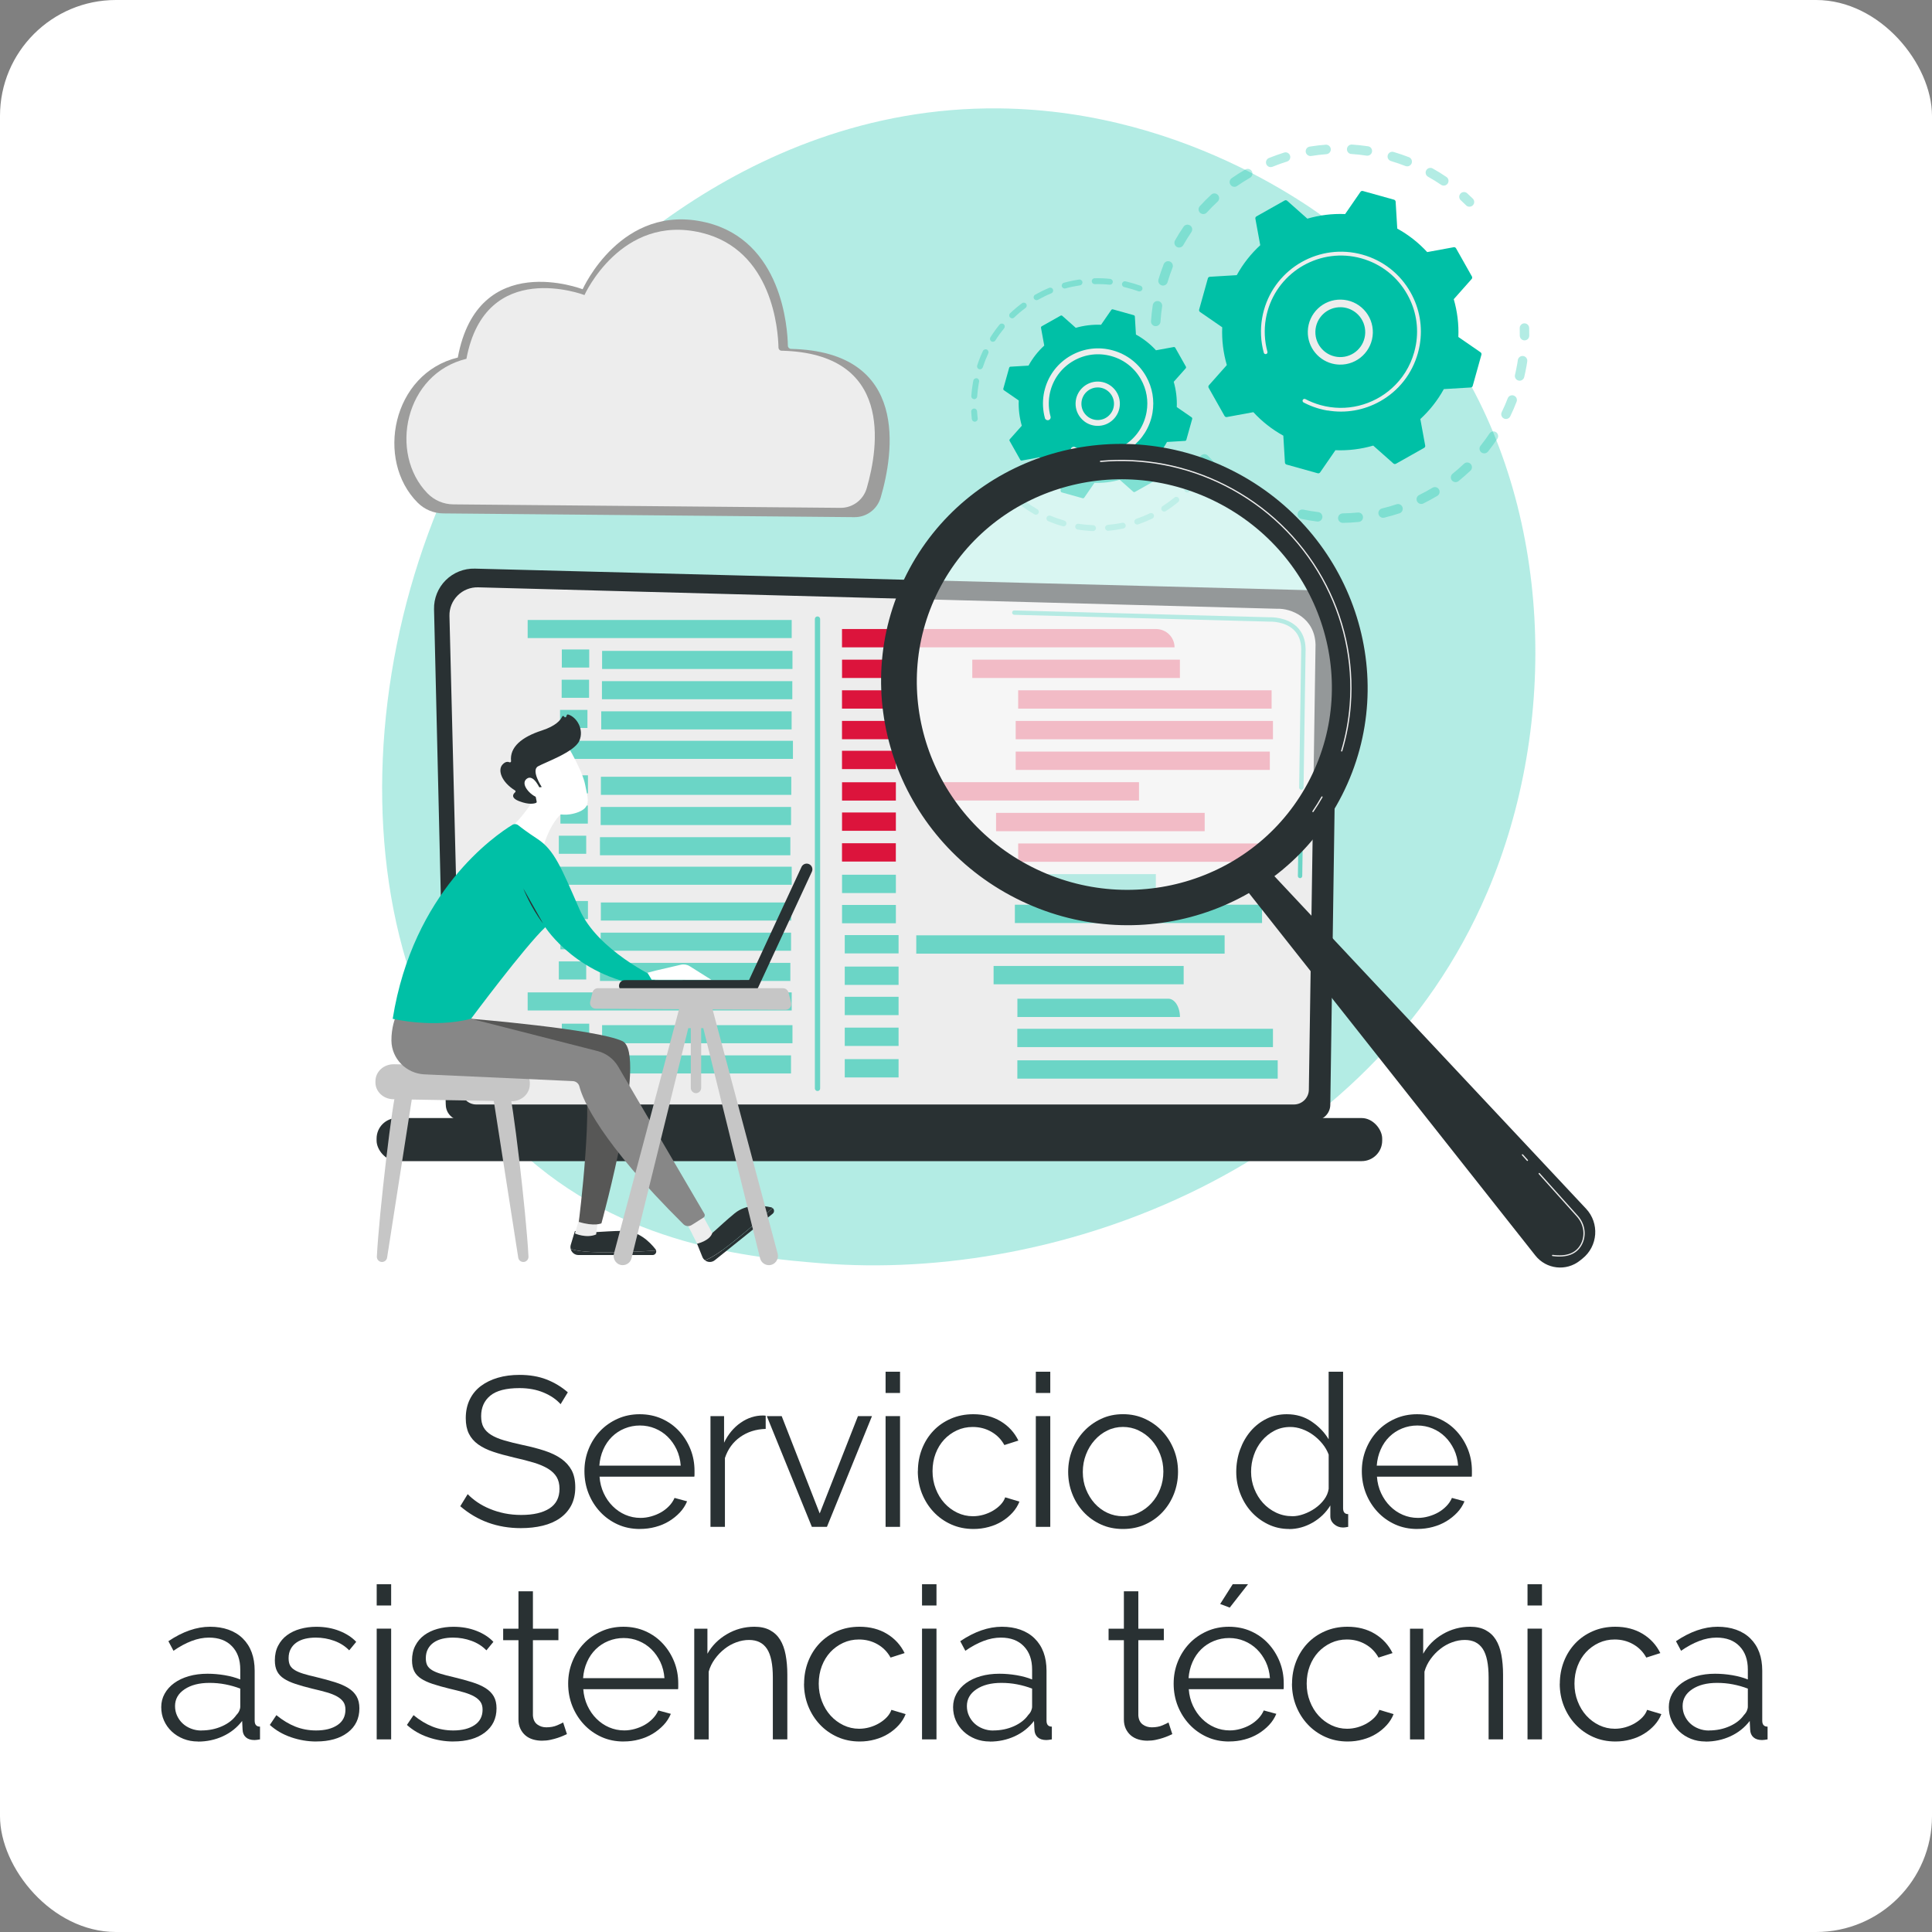<?xml version="1.0" encoding="UTF-8"?>
<svg id="Capa_1" xmlns="http://www.w3.org/2000/svg" version="1.1" viewBox="0 0 500 500">
  <rect x="0" y="0" width="500" height="500" fill="#808080" stroke="none"/>
  <!-- Generator: Adobe Illustrator 29.7.1, SVG Export Plug-In . SVG Version: 2.1.1 Build 8)  -->
  <defs>
    <style>
      .st0 {
        fill: #293133;
      }

      .st1, .st2, .st3 {
        fill: #00c0a6;
      }

      .st4 {
        opacity: .3;
      }

      .st5, .st6 {
        fill: #fff;
      }

      .st7 {
        fill: #9d9d9c;
      }

      .st6 {
        opacity: .5;
      }

      .st8 {
        fill: #575756;
      }

      .st9 {
        fill: #878787;
      }

      .st10, .st11 {
        fill: #dc143c;
      }

      .st2, .st11 {
        opacity: .55;
      }

      .st12 {
        fill: #c6c6c6;
      }

      .st13 {
        fill: #ededed;
      }

      .st3 {
        fill-opacity: .3;
      }
    </style>
  </defs>
  <rect class="st5" y="0" width="500" height="500" rx="30" ry="30"/>
  <g>
    <path class="st0" d="M145.1,363.42c-1.1-1.25-2.57-2.25-4.4-3.02-1.83-.77-3.92-1.16-6.27-1.16-3.45,0-5.96.65-7.54,1.95-1.58,1.3-2.37,3.07-2.37,5.31,0,1.17.21,2.14.63,2.89.42.75,1.07,1.4,1.95,1.95.88.55,2.01,1.03,3.38,1.43s3,.81,4.87,1.21c2.09.44,3.97.93,5.64,1.48,1.67.55,3.09,1.24,4.26,2.06,1.17.83,2.07,1.83,2.7,3,.62,1.17.93,2.64.93,4.4s-.35,3.36-1.04,4.68c-.7,1.32-1.67,2.42-2.92,3.3-1.25.88-2.73,1.53-4.46,1.95s-3.61.63-5.67.63c-6.05,0-11.27-1.89-15.67-5.67l1.92-3.13c.7.73,1.53,1.43,2.5,2.09.97.66,2.05,1.24,3.25,1.73,1.19.5,2.46.88,3.82,1.16,1.36.27,2.79.41,4.29.41,3.12,0,5.54-.56,7.29-1.68,1.74-1.12,2.61-2.81,2.61-5.09,0-1.21-.25-2.23-.74-3.05s-1.24-1.54-2.23-2.15c-.99-.6-2.22-1.13-3.68-1.57-1.47-.44-3.17-.88-5.12-1.32-2.05-.48-3.85-.97-5.39-1.49-1.54-.51-2.84-1.16-3.91-1.92-1.06-.77-1.86-1.7-2.39-2.78-.53-1.08-.8-2.41-.8-3.99,0-1.8.34-3.4,1.02-4.81.68-1.41,1.64-2.58,2.89-3.52,1.25-.93,2.71-1.65,4.4-2.14,1.69-.5,3.56-.74,5.61-.74,2.6,0,4.92.39,6.96,1.18,2.04.79,3.88,1.9,5.53,3.33l-1.87,3.08Z"/>
    <path class="st0" d="M165.61,395.7c-2.09,0-4.01-.39-5.75-1.18-1.74-.79-3.25-1.87-4.54-3.25s-2.28-2.96-3-4.76c-.71-1.8-1.07-3.72-1.07-5.78s.36-3.91,1.07-5.69c.71-1.78,1.71-3.34,2.97-4.67,1.27-1.34,2.78-2.4,4.54-3.19,1.76-.79,3.67-1.18,5.72-1.18s4.01.39,5.75,1.18c1.74.79,3.24,1.86,4.48,3.22,1.25,1.36,2.22,2.92,2.92,4.67s1.04,3.63,1.04,5.61v.88c0,.29-.02.5-.05.6h-24.53c.11,1.54.47,2.96,1.07,4.26.6,1.3,1.38,2.43,2.34,3.38.95.95,2.04,1.7,3.27,2.23,1.23.53,2.54.8,3.93.8.92,0,1.83-.13,2.75-.39.92-.26,1.76-.6,2.53-1.04.77-.44,1.47-.98,2.09-1.62.62-.64,1.1-1.35,1.43-2.12l3.25.88c-.44,1.06-1.06,2.03-1.87,2.89-.81.86-1.74,1.61-2.8,2.26s-2.24,1.14-3.52,1.48c-1.28.35-2.62.52-4.02.52ZM176.17,379.31c-.11-1.54-.47-2.94-1.07-4.21-.6-1.26-1.38-2.36-2.31-3.27-.93-.92-2.02-1.63-3.25-2.14s-2.54-.77-3.93-.77-2.71.26-3.96.77c-1.25.51-2.34,1.23-3.27,2.14-.93.92-1.69,2.02-2.25,3.3-.57,1.28-.91,2.68-1.02,4.18h21.07Z"/>
    <path class="st0" d="M198.17,369.8c-2.53.07-4.73.77-6.6,2.09-1.87,1.32-3.19,3.13-3.96,5.44v17.82h-3.74v-28.66h3.52v6.88c1.06-2.2,2.49-3.92,4.29-5.17,1.8-1.25,3.72-1.87,5.77-1.87.29,0,.53.02.71.06v3.41Z"/>
    <path class="st0" d="M210.11,395.15l-11.66-28.66h3.85l9.84,25.19,9.9-25.19h3.63l-11.66,28.66h-3.91Z"/>
    <path class="st0" d="M229.19,360.5v-5.5h3.74v5.5h-3.74ZM229.19,395.15v-28.66h3.74v28.66h-3.74Z"/>
    <path class="st0" d="M237.55,380.74c0-2.02.35-3.92,1.04-5.72.7-1.8,1.68-3.36,2.94-4.7s2.78-2.39,4.54-3.16c1.76-.77,3.7-1.16,5.83-1.16,2.71,0,5.08.62,7.1,1.84,2.02,1.23,3.54,2.89,4.56,4.98l-3.63,1.16c-.81-1.47-1.93-2.61-3.38-3.44s-3.05-1.24-4.81-1.24c-1.47,0-2.83.29-4.1.88-1.26.59-2.36,1.38-3.3,2.39-.93,1.01-1.67,2.21-2.2,3.6s-.8,2.92-.8,4.56.27,3.13.83,4.57c.55,1.43,1.3,2.67,2.25,3.71.95,1.04,2.06,1.87,3.33,2.48,1.26.6,2.61.91,4.04.91.92,0,1.82-.13,2.72-.38.9-.26,1.73-.61,2.5-1.07.77-.46,1.43-.98,1.98-1.57.55-.59.93-1.21,1.15-1.87l3.69,1.1c-.4,1.03-.99,1.97-1.76,2.83-.77.86-1.68,1.61-2.72,2.26s-2.2,1.14-3.47,1.48c-1.26.35-2.58.52-3.93.52-2.09,0-4.02-.39-5.78-1.18s-3.28-1.87-4.57-3.25-2.28-2.96-3-4.76c-.71-1.8-1.07-3.72-1.07-5.78Z"/>
    <path class="st0" d="M268.07,360.5v-5.5h3.74v5.5h-3.74ZM268.07,395.15v-28.66h3.74v28.66h-3.74Z"/>
    <path class="st0" d="M290.62,395.7c-2.09,0-4-.39-5.72-1.18-1.72-.79-3.22-1.86-4.48-3.22-1.26-1.36-2.25-2.93-2.94-4.73-.7-1.8-1.04-3.68-1.04-5.67s.36-3.92,1.07-5.72c.72-1.8,1.71-3.37,2.97-4.73,1.26-1.36,2.76-2.44,4.48-3.25,1.72-.81,3.61-1.21,5.67-1.21s3.95.4,5.69,1.21c1.74.81,3.25,1.89,4.51,3.25,1.27,1.36,2.25,2.93,2.97,4.73.72,1.8,1.07,3.7,1.07,5.72s-.35,3.87-1.04,5.67c-.7,1.8-1.68,3.37-2.94,4.73-1.26,1.36-2.77,2.43-4.51,3.22-1.74.79-3.66,1.18-5.75,1.18ZM280.23,380.96c0,1.61.28,3.11.83,4.48s1.29,2.58,2.23,3.63c.94,1.04,2.04,1.86,3.3,2.45,1.27.59,2.61.88,4.04.88s2.78-.3,4.04-.91c1.27-.61,2.37-1.43,3.33-2.48.95-1.04,1.71-2.26,2.25-3.66.55-1.39.83-2.9.83-4.51s-.28-3.07-.83-4.48c-.55-1.41-1.3-2.64-2.25-3.69-.95-1.04-2.06-1.87-3.33-2.47-1.26-.61-2.61-.91-4.04-.91s-2.77.3-4.02.91c-1.25.6-2.35,1.44-3.3,2.5-.95,1.06-1.71,2.3-2.25,3.71-.55,1.41-.83,2.92-.83,4.54Z"/>
    <path class="st0" d="M333.63,395.7c-1.98,0-3.81-.41-5.5-1.24s-3.13-1.92-4.34-3.27-2.15-2.92-2.83-4.7-1.02-3.64-1.02-5.58.33-3.93.99-5.75c.66-1.82,1.57-3.4,2.72-4.76,1.16-1.36,2.53-2.43,4.12-3.22,1.59-.79,3.35-1.18,5.25-1.18,2.42,0,4.56.63,6.43,1.9,1.87,1.27,3.34,2.8,4.4,4.59v-17.49h3.74v35.31c0,1.03.44,1.54,1.32,1.54v3.3c-.55.11-.99.17-1.32.17-.88,0-1.65-.28-2.31-.85-.66-.57-.99-1.26-.99-2.06v-2.8c-1.14,1.87-2.68,3.35-4.62,4.46-1.94,1.1-3.96,1.65-6.05,1.65ZM334.46,392.4c.92,0,1.9-.18,2.94-.55,1.04-.37,2.03-.87,2.94-1.51.92-.64,1.7-1.39,2.34-2.25.64-.86,1.04-1.79,1.18-2.78v-8.86c-.37-.99-.9-1.92-1.6-2.78-.7-.86-1.49-1.62-2.39-2.28-.9-.66-1.86-1.17-2.89-1.54-1.03-.37-2.04-.55-3.03-.55-1.54,0-2.93.33-4.18.99-1.25.66-2.32,1.53-3.22,2.61s-1.59,2.32-2.06,3.71c-.48,1.39-.71,2.82-.71,4.29,0,1.54.28,3.01.83,4.4s1.3,2.61,2.25,3.66c.95,1.04,2.08,1.88,3.38,2.5,1.3.62,2.7.93,4.21.93Z"/>
    <path class="st0" d="M366.8,395.7c-2.09,0-4.01-.39-5.75-1.18s-3.25-1.87-4.54-3.25c-1.28-1.38-2.28-2.96-3-4.76-.71-1.8-1.07-3.72-1.07-5.78s.36-3.91,1.07-5.69c.72-1.78,1.71-3.34,2.97-4.67,1.26-1.34,2.78-2.4,4.54-3.19,1.76-.79,3.67-1.18,5.72-1.18s4.01.39,5.75,1.18c1.74.79,3.24,1.86,4.48,3.22,1.25,1.36,2.22,2.92,2.92,4.67.7,1.76,1.04,3.63,1.04,5.61v.88c0,.29-.02.5-.05.6h-24.53c.11,1.54.47,2.96,1.07,4.26.61,1.3,1.38,2.43,2.34,3.38.95.95,2.04,1.7,3.27,2.23,1.23.53,2.54.8,3.93.8.92,0,1.83-.13,2.75-.39.92-.26,1.76-.6,2.53-1.04.77-.44,1.47-.98,2.09-1.62.62-.64,1.1-1.35,1.43-2.12l3.25.88c-.44,1.06-1.06,2.03-1.87,2.89-.81.86-1.74,1.61-2.8,2.26-1.06.64-2.24,1.14-3.52,1.48-1.28.35-2.62.52-4.01.52ZM377.36,379.31c-.11-1.54-.47-2.94-1.07-4.21-.61-1.26-1.38-2.36-2.31-3.27-.94-.92-2.02-1.63-3.25-2.14-1.23-.51-2.54-.77-3.93-.77s-2.71.26-3.96.77c-1.25.51-2.34,1.23-3.27,2.14-.94.92-1.69,2.02-2.25,3.3-.57,1.28-.91,2.68-1.02,4.18h21.06Z"/>
    <path class="st0" d="M51.24,450.7c-1.36,0-2.61-.23-3.77-.69-1.15-.46-2.16-1.09-3.02-1.9-.86-.81-1.53-1.75-2.01-2.83-.48-1.08-.71-2.25-.71-3.49s.29-2.4.88-3.46c.59-1.06,1.41-1.98,2.47-2.75,1.06-.77,2.33-1.37,3.79-1.79,1.47-.42,3.08-.63,4.84-.63,1.47,0,2.95.13,4.45.38,1.5.26,2.84.62,4.02,1.1v-2.58c0-2.53-.71-4.54-2.15-6.02-1.43-1.49-3.41-2.23-5.94-2.23-1.47,0-2.97.29-4.51.88-1.54.59-3.1,1.43-4.68,2.53l-1.32-2.48c3.7-2.49,7.3-3.74,10.78-3.74s6.42,1.01,8.47,3.03c2.05,2.02,3.08,4.8,3.08,8.36v12.92c0,1.03.46,1.54,1.38,1.54v3.3c-.62.11-1.1.17-1.43.17-.95,0-1.7-.24-2.23-.71s-.82-1.14-.85-1.98l-.11-2.25c-1.32,1.72-2.98,3.04-4.98,3.96-2,.92-4.15,1.38-6.46,1.38ZM52.12,447.84c1.94,0,3.73-.37,5.36-1.1,1.63-.73,2.87-1.71,3.71-2.92.33-.33.58-.69.74-1.07s.25-.74.25-1.07v-4.67c-1.25-.48-2.54-.84-3.88-1.1-1.34-.26-2.7-.38-4.1-.38-2.64,0-4.78.55-6.43,1.65-1.65,1.1-2.47,2.55-2.47,4.35,0,.88.17,1.71.52,2.47.35.77.82,1.44,1.43,2.01.6.57,1.33,1.02,2.17,1.35.84.33,1.74.5,2.69.5Z"/>
    <path class="st0" d="M81.87,450.7c-2.24,0-4.42-.37-6.54-1.1-2.13-.73-3.96-1.8-5.5-3.19l1.7-2.53c1.61,1.32,3.25,2.31,4.92,2.97,1.67.66,3.46.99,5.36.99,2.31,0,4.15-.47,5.53-1.4,1.38-.93,2.06-2.26,2.06-3.99,0-.81-.18-1.48-.55-2.01-.37-.53-.91-1-1.62-1.4-.71-.4-1.61-.76-2.7-1.07-1.08-.31-2.34-.63-3.77-.96-1.65-.4-3.08-.81-4.29-1.21-1.21-.4-2.21-.86-3-1.38-.79-.51-1.38-1.15-1.76-1.9-.39-.75-.58-1.7-.58-2.83,0-1.43.28-2.7.85-3.79.57-1.1,1.34-2.01,2.31-2.72.97-.71,2.11-1.26,3.41-1.62s2.69-.55,4.15-.55c2.2,0,4.2.36,5.99,1.07,1.8.71,3.25,1.66,4.35,2.83l-1.82,2.2c-1.06-1.1-2.36-1.92-3.88-2.47-1.52-.55-3.11-.83-4.76-.83-.99,0-1.91.1-2.75.3-.84.2-1.59.52-2.23.96-.64.44-1.15,1-1.51,1.68-.37.68-.55,1.48-.55,2.39,0,.77.13,1.39.38,1.87.26.48.68.89,1.27,1.24.59.35,1.33.66,2.23.93.9.28,1.99.56,3.27.85,1.83.44,3.45.88,4.84,1.32,1.39.44,2.56.95,3.49,1.54.94.59,1.64,1.3,2.12,2.14.48.84.72,1.87.72,3.08,0,2.64-1.01,4.73-3.03,6.27-2.02,1.54-4.73,2.31-8.14,2.31Z"/>
    <path class="st0" d="M97.49,415.5v-5.5h3.74v5.5h-3.74ZM97.49,450.15v-28.66h3.74v28.66h-3.74Z"/>
    <path class="st0" d="M117.35,450.7c-2.24,0-4.42-.37-6.54-1.1-2.13-.73-3.96-1.8-5.5-3.19l1.71-2.53c1.61,1.32,3.25,2.31,4.92,2.97,1.67.66,3.46.99,5.36.99,2.31,0,4.15-.47,5.53-1.4,1.38-.93,2.06-2.26,2.06-3.99,0-.81-.18-1.48-.55-2.01-.37-.53-.91-1-1.62-1.4-.71-.4-1.61-.76-2.69-1.07-1.08-.31-2.34-.63-3.77-.96-1.65-.4-3.08-.81-4.29-1.21-1.21-.4-2.21-.86-3-1.38-.79-.51-1.38-1.15-1.76-1.9-.38-.75-.58-1.7-.58-2.83,0-1.43.28-2.7.85-3.79.57-1.1,1.34-2.01,2.31-2.72s2.11-1.26,3.41-1.62c1.3-.37,2.69-.55,4.15-.55,2.2,0,4.2.36,6,1.07,1.8.71,3.25,1.66,4.34,2.83l-1.81,2.2c-1.06-1.1-2.36-1.92-3.88-2.47-1.52-.55-3.11-.83-4.76-.83-.99,0-1.91.1-2.75.3-.84.2-1.59.52-2.23.96-.64.44-1.15,1-1.51,1.68-.37.68-.55,1.48-.55,2.39,0,.77.13,1.39.38,1.87.26.48.68.89,1.26,1.24.59.35,1.33.66,2.23.93.9.28,1.99.56,3.27.85,1.83.44,3.45.88,4.84,1.32,1.39.44,2.56.95,3.49,1.54.93.59,1.64,1.3,2.12,2.14.48.84.71,1.87.71,3.08,0,2.64-1.01,4.73-3.03,6.27s-4.73,2.31-8.14,2.31Z"/>
    <path class="st0" d="M146.72,448.78c-.22.11-.54.26-.96.44-.42.18-.91.37-1.46.55s-1.17.35-1.87.5c-.7.15-1.43.22-2.2.22s-1.58-.11-2.31-.33-1.38-.56-1.92-1.02c-.55-.46-.99-1.04-1.32-1.73-.33-.7-.5-1.5-.5-2.42v-20.51h-3.96v-2.97h3.96v-9.68h3.74v9.68h6.6v2.97h-6.6v19.47c.07,1.06.45,1.84,1.13,2.34.68.5,1.46.74,2.34.74,1.06,0,2-.17,2.81-.52.81-.35,1.32-.6,1.54-.74l.99,3.03Z"/>
    <path class="st0" d="M161.4,450.7c-2.09,0-4.01-.39-5.75-1.18s-3.25-1.87-4.54-3.25c-1.28-1.38-2.28-2.96-3-4.76-.71-1.8-1.07-3.72-1.07-5.78s.36-3.91,1.07-5.69c.72-1.78,1.71-3.34,2.97-4.67,1.26-1.34,2.78-2.4,4.54-3.19,1.76-.79,3.67-1.18,5.72-1.18s4.01.39,5.75,1.18c1.74.79,3.24,1.86,4.48,3.22,1.25,1.36,2.22,2.92,2.92,4.67.7,1.76,1.04,3.63,1.04,5.61v.88c0,.29-.02.5-.05.6h-24.53c.11,1.54.47,2.96,1.07,4.26.61,1.3,1.38,2.43,2.34,3.38.95.95,2.04,1.7,3.27,2.23,1.23.53,2.54.8,3.93.8.92,0,1.83-.13,2.75-.39.92-.26,1.76-.6,2.53-1.04.77-.44,1.47-.98,2.09-1.62.62-.64,1.1-1.35,1.43-2.12l3.25.88c-.44,1.06-1.06,2.03-1.87,2.89-.81.86-1.74,1.61-2.8,2.26-1.06.64-2.24,1.14-3.52,1.48-1.28.35-2.62.52-4.01.52ZM171.96,434.31c-.11-1.54-.47-2.94-1.07-4.21-.61-1.26-1.38-2.36-2.31-3.27-.94-.92-2.02-1.63-3.25-2.14-1.23-.51-2.54-.77-3.93-.77s-2.71.26-3.96.77c-1.25.51-2.34,1.23-3.27,2.14-.94.92-1.69,2.02-2.25,3.3-.57,1.28-.91,2.68-1.02,4.18h21.06Z"/>
    <path class="st0" d="M203.75,450.15h-3.74v-16c0-3.41-.5-5.88-1.51-7.42s-2.56-2.31-4.65-2.31c-1.1,0-2.2.2-3.3.61-1.1.4-2.12.97-3.05,1.71-.93.73-1.77,1.6-2.5,2.61-.73,1.01-1.27,2.1-1.59,3.27v17.54h-3.74v-28.66h3.41v6.49c1.17-2.09,2.85-3.78,5.03-5.06,2.18-1.28,4.56-1.93,7.12-1.93,1.58,0,2.92.29,4.02.88,1.1.59,1.98,1.41,2.64,2.47s1.14,2.37,1.43,3.91c.29,1.54.44,3.25.44,5.11v16.78Z"/>
    <path class="st0" d="M208.1,435.74c0-2.02.35-3.92,1.04-5.72.7-1.8,1.68-3.36,2.94-4.7s2.78-2.39,4.54-3.16c1.76-.77,3.7-1.16,5.83-1.16,2.71,0,5.08.62,7.1,1.84,2.02,1.23,3.54,2.89,4.56,4.98l-3.63,1.16c-.81-1.47-1.93-2.61-3.38-3.44s-3.05-1.24-4.81-1.24c-1.47,0-2.83.29-4.1.88-1.26.59-2.36,1.38-3.3,2.39-.93,1.01-1.67,2.21-2.2,3.6s-.8,2.92-.8,4.56.27,3.13.83,4.57c.55,1.43,1.3,2.67,2.25,3.71.95,1.04,2.06,1.87,3.33,2.48,1.26.6,2.61.91,4.04.91.92,0,1.82-.13,2.72-.38.9-.26,1.73-.61,2.5-1.07.77-.46,1.43-.98,1.98-1.57.55-.59.93-1.21,1.15-1.87l3.69,1.1c-.4,1.03-.99,1.97-1.76,2.83-.77.86-1.68,1.61-2.72,2.26s-2.2,1.14-3.47,1.48c-1.26.35-2.58.52-3.93.52-2.09,0-4.02-.39-5.78-1.18s-3.28-1.87-4.57-3.25-2.28-2.96-3-4.76c-.71-1.8-1.07-3.72-1.07-5.78Z"/>
    <path class="st0" d="M238.62,415.5v-5.5h3.74v5.5h-3.74ZM238.62,450.15v-28.66h3.74v28.66h-3.74Z"/>
    <path class="st0" d="M256.17,450.7c-1.36,0-2.61-.23-3.77-.69-1.15-.46-2.16-1.09-3.02-1.9-.86-.81-1.53-1.75-2.01-2.83-.48-1.08-.71-2.25-.71-3.49s.29-2.4.88-3.46c.59-1.06,1.41-1.98,2.47-2.75,1.06-.77,2.33-1.37,3.79-1.79,1.47-.42,3.08-.63,4.84-.63,1.47,0,2.95.13,4.45.38,1.5.26,2.84.62,4.02,1.1v-2.58c0-2.53-.71-4.54-2.15-6.02-1.43-1.49-3.41-2.23-5.94-2.23-1.47,0-2.97.29-4.51.88-1.54.59-3.1,1.43-4.68,2.53l-1.32-2.48c3.7-2.49,7.3-3.74,10.78-3.74s6.42,1.01,8.47,3.03c2.05,2.02,3.08,4.8,3.08,8.36v12.92c0,1.03.46,1.54,1.38,1.54v3.3c-.62.11-1.1.17-1.43.17-.95,0-1.7-.24-2.23-.71s-.82-1.14-.85-1.98l-.11-2.25c-1.32,1.72-2.98,3.04-4.98,3.96-2,.92-4.15,1.38-6.46,1.38ZM257.05,447.84c1.94,0,3.73-.37,5.36-1.1,1.63-.73,2.87-1.71,3.71-2.92.33-.33.58-.69.74-1.07s.25-.74.25-1.07v-4.67c-1.25-.48-2.54-.84-3.88-1.1-1.34-.26-2.7-.38-4.1-.38-2.64,0-4.78.55-6.43,1.65-1.65,1.1-2.47,2.55-2.47,4.35,0,.88.17,1.71.52,2.47.35.77.82,1.44,1.43,2.01.6.57,1.33,1.02,2.17,1.35.84.33,1.74.5,2.69.5Z"/>
    <path class="st0" d="M303.41,448.78c-.22.11-.54.26-.96.44-.42.18-.91.37-1.46.55-.55.18-1.17.35-1.87.5-.7.15-1.43.22-2.2.22s-1.58-.11-2.31-.33c-.73-.22-1.38-.56-1.93-1.02-.55-.46-.99-1.04-1.32-1.73-.33-.7-.5-1.5-.5-2.42v-20.51h-3.96v-2.97h3.96v-9.68h3.74v9.68h6.6v2.97h-6.6v19.47c.07,1.06.45,1.84,1.13,2.34.68.5,1.46.74,2.34.74,1.06,0,2-.17,2.8-.52.81-.35,1.32-.6,1.54-.74l.99,3.03Z"/>
    <path class="st0" d="M318.1,450.7c-2.09,0-4.01-.39-5.75-1.18s-3.25-1.87-4.54-3.25c-1.28-1.38-2.28-2.96-3-4.76-.71-1.8-1.07-3.72-1.07-5.78s.36-3.91,1.07-5.69c.72-1.78,1.71-3.34,2.97-4.67,1.26-1.34,2.78-2.4,4.54-3.19,1.76-.79,3.67-1.18,5.72-1.18s4.01.39,5.75,1.18c1.74.79,3.24,1.86,4.48,3.22,1.25,1.36,2.22,2.92,2.92,4.67.7,1.76,1.04,3.63,1.04,5.61v.88c0,.29-.02.5-.05.6h-24.53c.11,1.54.47,2.96,1.07,4.26.61,1.3,1.38,2.43,2.34,3.38.95.95,2.04,1.7,3.27,2.23,1.23.53,2.54.8,3.93.8.92,0,1.83-.13,2.75-.39.92-.26,1.76-.6,2.53-1.04.77-.44,1.47-.98,2.09-1.62.62-.64,1.1-1.35,1.43-2.12l3.25.88c-.44,1.06-1.06,2.03-1.87,2.89-.81.86-1.74,1.61-2.8,2.26-1.06.64-2.24,1.14-3.52,1.48-1.28.35-2.62.52-4.01.52ZM328.66,434.31c-.11-1.54-.47-2.94-1.07-4.21-.61-1.26-1.38-2.36-2.31-3.27-.94-.92-2.02-1.63-3.25-2.14-1.23-.51-2.54-.77-3.93-.77s-2.71.26-3.96.77c-1.25.51-2.34,1.23-3.27,2.14-.94.92-1.69,2.02-2.25,3.3-.57,1.28-.91,2.68-1.02,4.18h21.06ZM318.26,416.05l-2.48-.94,3.25-5.12h3.96l-4.73,6.05Z"/>
    <path class="st0" d="M334.38,435.74c0-2.02.35-3.92,1.04-5.72.7-1.8,1.68-3.36,2.94-4.7s2.78-2.39,4.54-3.16c1.76-.77,3.7-1.16,5.83-1.16,2.71,0,5.08.62,7.1,1.84,2.02,1.23,3.54,2.89,4.56,4.98l-3.63,1.16c-.81-1.47-1.93-2.61-3.38-3.44s-3.05-1.24-4.81-1.24c-1.47,0-2.83.29-4.1.88-1.26.59-2.36,1.38-3.3,2.39-.93,1.01-1.67,2.21-2.2,3.6s-.8,2.92-.8,4.56.27,3.13.83,4.57c.55,1.43,1.3,2.67,2.25,3.71.95,1.04,2.06,1.87,3.33,2.48,1.26.6,2.61.91,4.04.91.92,0,1.82-.13,2.72-.38.9-.26,1.73-.61,2.5-1.07.77-.46,1.43-.98,1.98-1.57.55-.59.93-1.21,1.15-1.87l3.69,1.1c-.4,1.03-.99,1.97-1.76,2.83-.77.86-1.68,1.61-2.72,2.26s-2.2,1.14-3.47,1.48c-1.26.35-2.58.52-3.93.52-2.09,0-4.02-.39-5.78-1.18s-3.28-1.87-4.57-3.25-2.28-2.96-3-4.76c-.71-1.8-1.07-3.72-1.07-5.78Z"/>
    <path class="st0" d="M388.99,450.15h-3.74v-16c0-3.41-.5-5.88-1.51-7.42-1.01-1.54-2.56-2.31-4.65-2.31-1.1,0-2.2.2-3.3.61-1.1.4-2.12.97-3.05,1.71-.94.73-1.77,1.6-2.5,2.61-.73,1.01-1.26,2.1-1.59,3.27v17.54h-3.74v-28.66h3.41v6.49c1.17-2.09,2.85-3.78,5.03-5.06s4.56-1.93,7.12-1.93c1.58,0,2.92.29,4.01.88,1.1.59,1.98,1.41,2.64,2.47.66,1.06,1.14,2.37,1.43,3.91.29,1.54.44,3.25.44,5.11v16.78Z"/>
    <path class="st0" d="M395.32,415.5v-5.5h3.74v5.5h-3.74ZM395.32,450.15v-28.66h3.74v28.66h-3.74Z"/>
    <path class="st0" d="M403.68,435.74c0-2.02.35-3.92,1.04-5.72.7-1.8,1.68-3.36,2.94-4.7s2.78-2.39,4.54-3.16c1.76-.77,3.7-1.16,5.83-1.16,2.71,0,5.08.62,7.1,1.84,2.02,1.23,3.54,2.89,4.56,4.98l-3.63,1.16c-.81-1.47-1.93-2.61-3.38-3.44s-3.05-1.24-4.81-1.24c-1.47,0-2.83.29-4.1.88-1.26.59-2.36,1.38-3.3,2.39-.93,1.01-1.67,2.21-2.2,3.6s-.8,2.92-.8,4.56.27,3.13.83,4.57c.55,1.43,1.3,2.67,2.25,3.71.95,1.04,2.06,1.87,3.33,2.48,1.26.6,2.61.91,4.04.91.92,0,1.82-.13,2.72-.38.9-.26,1.73-.61,2.5-1.07.77-.46,1.43-.98,1.98-1.57.55-.59.93-1.21,1.15-1.87l3.69,1.1c-.4,1.03-.99,1.97-1.76,2.83-.77.86-1.68,1.61-2.72,2.26s-2.2,1.14-3.47,1.48c-1.26.35-2.58.52-3.93.52-2.09,0-4.02-.39-5.78-1.18s-3.28-1.87-4.57-3.25-2.28-2.96-3-4.76c-.71-1.8-1.07-3.72-1.07-5.78Z"/>
    <path class="st0" d="M441.4,450.7c-1.36,0-2.61-.23-3.77-.69-1.15-.46-2.16-1.09-3.02-1.9-.86-.81-1.53-1.75-2.01-2.83-.48-1.08-.71-2.25-.71-3.49s.29-2.4.88-3.46c.59-1.06,1.41-1.98,2.47-2.75,1.06-.77,2.33-1.37,3.79-1.79,1.47-.42,3.08-.63,4.84-.63,1.47,0,2.95.13,4.45.38,1.5.26,2.84.62,4.02,1.1v-2.58c0-2.53-.71-4.54-2.15-6.02-1.43-1.49-3.41-2.23-5.94-2.23-1.47,0-2.97.29-4.51.88-1.54.59-3.1,1.43-4.68,2.53l-1.32-2.48c3.7-2.49,7.3-3.74,10.78-3.74s6.42,1.01,8.47,3.03c2.05,2.02,3.08,4.8,3.08,8.36v12.92c0,1.03.46,1.54,1.38,1.54v3.3c-.62.11-1.1.17-1.43.17-.95,0-1.7-.24-2.23-.71s-.82-1.14-.85-1.98l-.11-2.25c-1.32,1.72-2.98,3.04-4.98,3.96-2,.92-4.15,1.38-6.46,1.38ZM442.28,447.84c1.94,0,3.73-.37,5.36-1.1,1.63-.73,2.87-1.71,3.71-2.92.33-.33.58-.69.74-1.07s.25-.74.25-1.07v-4.67c-1.25-.48-2.54-.84-3.88-1.1-1.34-.26-2.7-.38-4.1-.38-2.64,0-4.78.55-6.43,1.65-1.65,1.1-2.47,2.55-2.47,4.35,0,.88.17,1.71.52,2.47.35.77.82,1.44,1.43,2.01.6.57,1.33,1.02,2.17,1.35.84.33,1.74.5,2.69.5Z"/>
  </g>
  <path class="st3" d="M384.84,231.06c-30.24,70.67-110.05,101.03-172.58,95.85-17.07-1.41-51.43-4.26-78.25-29.62-51.51-48.71-43.58-150.54,5.73-210.49,6.35-7.72,50.31-59.45,118.81-58.75,50.15.51,85.35,28.84,89.63,32.37,5.41,4.46,17.33,15.05,28.08,31.86,25.25,39.49,27.47,94.63,8.58,138.79Z"/>
  <g>
    <g>
      <g>
        <g class="st4">
          <path class="st1" d="M298.89,84.4c-.61-.11-1.06-.66-1.01-1.29.09-1.38.25-2.78.46-4.16.1-.67.73-1.13,1.4-1.03,0,0,.02,0,.02,0,.66.11,1.1.73,1,1.39-.2,1.31-.35,2.64-.43,3.95-.05.68-.63,1.19-1.31,1.14-.04,0-.09,0-.13-.02ZM300.78,73.88s-.09-.02-.14-.03c-.65-.19-1.02-.88-.83-1.53.4-1.33.85-2.66,1.36-3.95.25-.63.96-.94,1.59-.69.63.25.94.96.69,1.59-.48,1.23-.92,2.49-1.29,3.76-.18.6-.78.96-1.38.86ZM304.95,64.04c-.13-.02-.27-.07-.39-.14-.59-.33-.8-1.08-.47-1.67.68-1.21,1.43-2.41,2.21-3.55.38-.56,1.15-.7,1.71-.32.56.38.7,1.15.32,1.71-.74,1.09-1.45,2.22-2.1,3.37-.26.46-.78.69-1.28.61ZM311.21,55.38c-.22-.04-.44-.14-.62-.3-.5-.46-.54-1.23-.08-1.73.94-1.03,1.93-2.03,2.95-2.97.5-.46,1.27-.43,1.73.07.46.5.43,1.27-.07,1.73-.97.9-1.91,1.84-2.8,2.82-.29.32-.72.45-1.12.38ZM319.25,48.33c-.31-.05-.6-.23-.8-.51-.39-.56-.25-1.32.31-1.71,1.14-.79,2.33-1.55,3.53-2.24.59-.34,1.34-.14,1.68.45.34.59.14,1.34-.45,1.68-1.15.66-2.27,1.38-3.36,2.13-.28.19-.6.26-.91.2ZM328.65,43.24c-.4-.07-.76-.34-.93-.75-.25-.63.05-1.34.68-1.6,1.29-.52,2.61-.99,3.94-1.41.65-.2,1.33.16,1.53.81.2.65-.16,1.33-.81,1.53-1.26.39-2.52.84-3.74,1.34-.22.09-.45.11-.67.07ZM373.44,48.02c-.17-.03-.33-.09-.48-.19-1.09-.74-2.23-1.45-3.38-2.09-.59-.33-.8-1.08-.47-1.67.33-.59,1.08-.8,1.67-.47,1.21.68,2.41,1.42,3.56,2.2.56.38.7,1.14.32,1.7-.28.41-.76.6-1.22.52ZM338.93,40.36c-.5-.09-.92-.48-1-1.01-.11-.67.35-1.3,1.01-1.41,1.37-.22,2.77-.39,4.15-.49.68-.05,1.26.46,1.32,1.13.05.68-.46,1.26-1.13,1.32-1.31.1-2.64.26-3.94.47-.14.02-.27.02-.41,0ZM363.98,43.04c-.08-.01-.16-.04-.24-.07-1.23-.48-2.49-.91-3.76-1.29-.65-.19-1.02-.87-.83-1.52.19-.65.87-1.02,1.52-.83,1.33.39,2.67.85,3.96,1.35.63.25.94.96.7,1.59-.22.55-.79.86-1.35.76ZM349.6,39.85c-.61-.11-1.05-.66-1.01-1.29.04-.68.63-1.19,1.3-1.15,1.38.09,2.78.24,4.16.45,0,0,.02,0,.03,0,.66.11,1.1.73,1,1.39-.1.67-.73,1.13-1.4,1.03-1.31-.2-2.63-.34-3.95-.43-.04,0-.09,0-.13-.02Z"/>
          <path class="st1" d="M380.09,53.49c-.24-.04-.47-.15-.65-.34-.45-.44-.92-.89-1.39-1.32-.5-.46-.54-1.23-.08-1.73.46-.5,1.23-.54,1.73-.08.5.45.99.92,1.46,1.38.48.48.49,1.25.01,1.73-.29.3-.7.41-1.08.35Z"/>
        </g>
        <g class="st4">
          <path class="st1" d="M394.34,88.07c-.58-.1-1.02-.61-1.02-1.22,0-.63,0-1.28-.02-1.91-.02-.68.51-1.24,1.19-1.26.68-.02,1.24.51,1.26,1.19.02.67.02,1.35.02,2.01,0,.68-.56,1.22-1.24,1.21-.07,0-.13,0-.2-.02Z"/>
          <path class="st1" d="M338.47,134.61c-.56-.1-1.11-.2-1.67-.32-.66-.14-1.09-.79-.95-1.45.14-.66.79-1.09,1.45-.95,1.29.27,2.58.48,3.86.64.67.08,1.15.69,1.07,1.37-.08.67-.69,1.15-1.37,1.07-.79-.1-1.6-.22-2.39-.35ZM330.57,132.55c-.07-.01-.14-.03-.2-.05-1.29-.46-2.58-.97-3.82-1.54-.62-.28-.89-1.01-.61-1.62.28-.62,1.01-.89,1.62-.61,1.18.53,2.4,1.02,3.63,1.46.64.23.97.93.75,1.57-.2.57-.79.9-1.36.8ZM347.31,135.3c-.57-.1-1.01-.59-1.02-1.19-.01-.68.53-1.23,1.21-1.25,1.3-.02,2.61-.09,3.9-.22.67-.07,1.28.42,1.34,1.1.07.67-.42,1.28-1.1,1.34-1.36.14-2.74.22-4.11.24-.08,0-.15,0-.23-.02ZM321.1,127.96c-.15-.03-.3-.08-.44-.17-1.16-.73-2.3-1.52-3.39-2.34-.54-.41-.65-1.18-.24-1.72.41-.54,1.18-.65,1.72-.24,1.04.78,2.12,1.53,3.22,2.22.57.36.75,1.12.38,1.69-.27.43-.77.64-1.25.56ZM357.74,133.99c-.47-.08-.87-.43-.98-.92-.16-.66.25-1.32.9-1.48,1.26-.3,2.52-.67,3.76-1.08.64-.21,1.34.13,1.55.78.21.64-.13,1.34-.78,1.55-1.3.43-2.63.81-3.96,1.13-.17.04-.34.04-.5.02ZM367.62,130.41c-.37-.06-.71-.3-.89-.67-.3-.61-.05-1.34.56-1.64,1.17-.57,2.32-1.2,3.43-1.87.58-.35,1.33-.16,1.68.42.35.58.16,1.33-.42,1.68-1.17.7-2.39,1.36-3.61,1.97-.24.12-.5.15-.75.11ZM376.49,124.76c-.28-.05-.55-.2-.75-.44-.42-.53-.34-1.3.19-1.72,1.01-.81,2-1.68,2.94-2.57.49-.47,1.27-.45,1.73.04.47.49.45,1.27-.04,1.73-.99.94-2.03,1.85-3.1,2.71-.29.23-.64.31-.98.25ZM383.92,117.32c-.2-.03-.39-.12-.56-.25-.53-.42-.62-1.19-.19-1.72.81-1.02,1.59-2.08,2.31-3.16.38-.56,1.14-.71,1.7-.34.56.38.71,1.14.34,1.7-.76,1.14-1.58,2.25-2.43,3.32-.29.36-.74.52-1.17.44ZM389.54,108.42c-.11-.02-.22-.05-.33-.11-.61-.3-.86-1.03-.57-1.64.57-1.17,1.09-2.37,1.56-3.59.24-.63.95-.95,1.59-.7.63.24.95.95.7,1.59-.49,1.28-1.04,2.55-1.64,3.77-.24.5-.79.77-1.31.67ZM393.06,98.51s-.05,0-.07-.02c-.66-.16-1.07-.82-.91-1.48.22-.93.41-1.88.58-2.82.06-.34.11-.68.16-1.02.1-.67.73-1.13,1.4-1.03.68.09,1.13.73,1.03,1.4-.05.36-.11.72-.17,1.07-.17.99-.38,1.99-.61,2.97-.15.63-.77,1.04-1.4.93Z"/>
          <path class="st1" d="M312.85,121.39c-.24-.04-.47-.15-.66-.34-.47-.47-.94-.96-1.39-1.45-.46-.5-.43-1.27.07-1.73.5-.46,1.27-.43,1.73.07.43.47.88.93,1.32,1.38.48.48.48,1.25,0,1.73-.29.29-.7.41-1.08.34Z"/>
        </g>
        <g>
          <path class="st1" d="M316.91,107.65c.12.21.36.33.6.28l6.86-1.26c2.21,2.4,4.81,4.46,7.75,6.08l.42,6.96c.01.24.18.45.42.52l8.06,2.25c.24.07.49-.03.63-.23l3.96-5.74c3.35.14,6.65-.28,9.78-1.19l5.22,4.63c.18.16.45.19.66.07l7.29-4.11c.21-.12.33-.36.28-.6l-1.26-6.86c2.4-2.21,4.46-4.81,6.08-7.75l6.96-.42c.24-.01.45-.18.52-.42l2.25-8.06c.07-.24-.03-.49-.23-.63l-5.74-3.96c.14-3.35-.28-6.65-1.19-9.78l4.63-5.22c.16-.18.19-.45.07-.66l-4.11-7.29c-.12-.21-.36-.33-.6-.28l-6.86,1.26c-2.21-2.4-4.81-4.46-7.75-6.08l-.42-6.96c-.01-.24-.18-.45-.42-.52l-8.06-2.25c-.24-.07-.49.03-.63.23l-3.96,5.74c-3.35-.14-6.65.28-9.78,1.19l-5.22-4.63c-.18-.16-.45-.19-.66-.07l-7.29,4.11c-.21.12-.33.36-.28.6l1.26,6.86c-2.4,2.21-4.46,4.81-6.08,7.75l-6.96.42c-.24.01-.45.18-.52.42l-2.25,8.06c-.07.24.03.49.23.63l5.74,3.96c-.14,3.35.28,6.65,1.19,9.78l-4.63,5.22c-.16.18-.19.45-.07.66l4.11,7.29Z"/>
          <path class="st13" d="M345.43,94.24c-4.04-.7-7.08-4.28-6.97-8.5.12-4.64,3.98-8.32,8.62-8.2,2.25.06,4.34.98,5.89,2.61,1.55,1.63,2.37,3.76,2.32,6.01-.12,4.64-3.98,8.32-8.62,8.2-.42-.01-.83-.05-1.23-.12ZM347.98,79.6c-.31-.05-.63-.09-.95-.09-3.56-.09-6.52,2.73-6.61,6.29-.09,3.56,2.73,6.52,6.29,6.61,3.56.09,6.52-2.73,6.61-6.29.04-1.72-.59-3.36-1.78-4.61-.97-1.01-2.21-1.67-3.56-1.91Z"/>
          <path class="st13" d="M343.53,106.25c-.69-.12-1.39-.28-2.07-.47h0c-.22-.06-.43-.12-.65-.19-1.06-.33-2.09-.75-3.07-1.24-.01,0-.03-.01-.04-.02-.04-.02-.08-.04-.11-.06-.07-.04-.15-.08-.22-.11-.19-.1-.29-.31-.26-.52,0-.05.03-.1.05-.15.13-.24.42-.33.66-.21,1.23.65,2.55,1.17,3.9,1.55,6.73,1.88,13.63.01,18.48-4.34,2.7-2.42,4.76-5.61,5.8-9.35.18-.66.33-1.32.45-1.98.77-4.46,0-9-2.26-12.99-2.58-4.59-6.8-7.89-11.87-9.31-10.47-2.92-21.36,3.22-24.28,13.68-.18.65-.33,1.3-.44,1.95-.49,2.84-.35,5.76.41,8.54.02.07.02.14.01.21-.03.18-.16.34-.35.39-.26.07-.53-.08-.6-.34-.8-2.92-.95-5.99-.43-8.97.12-.69.27-1.37.46-2.05,3.07-10.99,14.5-17.43,25.49-14.37,5.32,1.49,9.75,4.95,12.46,9.77,2.36,4.19,3.18,8.96,2.37,13.64-.12.7-.28,1.39-.47,2.08-1.49,5.32-4.95,9.75-9.77,12.46-4.19,2.36-8.97,3.18-13.65,2.37Z"/>
        </g>
      </g>
      <g>
        <g class="st4">
          <path class="st1" d="M252.13,109.12c-.32-.06-.58-.32-.62-.66-.07-.64-.13-1.29-.16-1.93-.02-.42.3-.77.72-.8.42-.02.77.3.8.72.03.61.09,1.23.16,1.84.05.42-.25.79-.67.84-.07,0-.15,0-.22,0Z"/>
          <path class="st1" d="M252,103.29c-.38-.07-.65-.41-.63-.8.08-1.1.21-2.22.4-3.31.04-.23.08-.46.13-.69.08-.41.5-.66.89-.6.41.08.68.48.6.89-.04.22-.08.44-.12.66-.18,1.04-.31,2.1-.38,3.16-.03.42-.39.73-.81.7-.03,0-.05,0-.08,0ZM253.5,95.57s-.07-.01-.11-.03c-.4-.13-.62-.56-.49-.96.41-1.28.91-2.54,1.48-3.75.18-.38.63-.54,1.01-.37.38.18.54.63.37,1.01-.54,1.16-1.01,2.36-1.41,3.58-.12.36-.48.58-.85.51ZM256.83,88.45c-.09-.02-.19-.05-.27-.11-.35-.22-.46-.69-.24-1.05.71-1.13,1.51-2.24,2.36-3.28.27-.32.74-.37,1.07-.11.32.26.37.74.11,1.07-.81.99-1.57,2.04-2.25,3.12-.17.27-.48.39-.77.34ZM261.81,82.36c-.15-.03-.3-.1-.42-.22-.29-.3-.28-.78.03-1.07.97-.93,2.01-1.8,3.09-2.6.34-.25.81-.18,1.06.16.25.34.18.81-.16,1.06-1.03.76-2.02,1.59-2.94,2.48-.18.17-.42.24-.65.2ZM268.13,77.67c-.22-.04-.41-.17-.53-.37-.21-.36-.08-.83.29-1.03,1.17-.66,2.39-1.26,3.62-1.77.39-.16.83.02.99.41.16.39-.02.83-.41.99-1.18.49-2.34,1.06-3.46,1.69-.16.09-.34.12-.5.09ZM275.4,74.65c-.28-.05-.52-.25-.6-.54-.11-.4.12-.82.53-.93,1.29-.36,2.62-.64,3.94-.83.42-.06.8.23.86.64.06.41-.23.8-.64.86-1.26.19-2.53.45-3.76.79-.11.03-.22.03-.33.02ZM283.17,73.51c-.35-.06-.62-.36-.63-.73,0-.42.32-.76.74-.77,1.34-.03,2.69.02,4.03.16.42.05.72.42.68.83-.04.42-.41.72-.83.68-1.28-.13-2.57-.18-3.84-.15-.05,0-.1,0-.15-.01ZM294.78,75.42s-.09-.02-.13-.03c-1.04-.38-2.12-.7-3.2-.97-.16-.04-.33-.08-.49-.12-.41-.09-.66-.5-.57-.91.09-.41.5-.68.91-.57.17.04.34.08.52.12,1.14.28,2.27.62,3.35,1.01.39.14.6.58.45.97-.13.35-.49.55-.84.49Z"/>
        </g>
        <g class="st4">
          <path class="st1" d="M278.89,137.05c-.41-.07-.68-.46-.62-.87.07-.41.45-.69.87-.63,1.24.2,2.51.32,3.77.37.42.02.74.37.73.79-.02.42-.37.74-.79.73-1.32-.05-2.64-.18-3.95-.39,0,0,0,0-.01,0ZM275.1,136.21s-.05-.01-.08-.02c-1.27-.36-2.53-.8-3.74-1.32-.39-.16-.57-.61-.4-.99.16-.39.61-.57.99-.41,1.16.49,2.36.91,3.57,1.26.4.11.64.53.52.94-.11.38-.48.6-.86.54ZM286.62,137.34c-.33-.06-.6-.33-.63-.68-.04-.42.27-.78.69-.82,1.26-.11,2.52-.29,3.74-.55.41-.08.81.18.9.59.09.41-.18.81-.59.9-1.29.27-2.61.47-3.93.58-.07,0-.13,0-.19,0ZM267.97,133.2c-.08-.01-.17-.04-.25-.09-1.14-.66-2.26-1.39-3.32-2.18-.34-.25-.4-.73-.15-1.06.25-.33.73-.4,1.06-.15,1.01.75,2.07,1.45,3.16,2.08.36.21.49.67.28,1.03-.16.28-.48.42-.79.37ZM294.19,135.74c-.26-.05-.5-.23-.59-.5-.14-.4.08-.83.47-.96,1.19-.41,2.37-.89,3.5-1.44.38-.18.83-.02,1.01.35.18.38.02.83-.35,1.01-1.19.57-2.42,1.08-3.67,1.51-.12.04-.25.05-.37.03ZM301.16,132.38c-.2-.03-.39-.15-.51-.34-.23-.35-.12-.82.23-1.05,1.06-.68,2.09-1.43,3.06-2.23.32-.27.8-.22,1.07.1.27.32.22.8-.1,1.07-1.01.84-2.09,1.63-3.2,2.34-.17.11-.36.14-.54.11ZM307.12,127.45c-.14-.02-.28-.09-.39-.2-.3-.29-.32-.77-.03-1.07.87-.91,1.69-1.89,2.43-2.9.25-.34.72-.41,1.06-.16.34.25.41.72.16,1.06-.78,1.06-1.64,2.08-2.55,3.04-.18.19-.44.27-.68.22Z"/>
          <path class="st1" d="M261.75,128.54c-.14-.02-.28-.09-.4-.2-.47-.45-.92-.92-1.36-1.38-.28-.31-.26-.79.04-1.07.31-.28.79-.26,1.07.04.41.45.85.89,1.29,1.32.3.29.31.77.02,1.07-.18.19-.44.26-.68.22Z"/>
        </g>
        <g>
          <path class="st1" d="M264.04,119c.08.14.24.22.4.19l4.59-.84c1.48,1.61,3.22,2.99,5.19,4.07l.28,4.66c0,.16.12.3.28.35l5.4,1.51c.16.04.33-.02.42-.15l2.65-3.84c2.24.09,4.45-.19,6.54-.79l3.49,3.1c.12.11.3.13.44.05l4.88-2.75c.14-.08.22-.24.19-.4l-.84-4.59c1.61-1.48,2.99-3.22,4.07-5.19l4.66-.28c.16,0,.3-.12.35-.28l1.51-5.4c.04-.16-.02-.33-.15-.42l-3.84-2.65c.09-2.24-.19-4.45-.79-6.54l3.1-3.49c.11-.12.13-.3.05-.44l-2.75-4.88c-.08-.14-.24-.22-.4-.19l-4.59.84c-1.48-1.61-3.22-2.99-5.19-4.07l-.28-4.66c0-.16-.12-.3-.28-.35l-5.4-1.51c-.16-.04-.33.02-.42.15l-2.65,3.84c-2.24-.09-4.45.19-6.54.79l-3.49-3.1c-.12-.11-.3-.13-.44-.05l-4.88,2.75c-.14.08-.22.24-.19.4l.84,4.59c-1.61,1.48-2.99,3.22-4.07,5.19l-4.66.28c-.16,0-.3.12-.35.28l-1.51,5.39c-.04.16.02.33.15.42l3.84,2.65c-.09,2.24.19,4.45.79,6.54l-3.1,3.49c-.11.12-.13.3-.05.44l2.75,4.88Z"/>
          <path class="st13" d="M283.1,110.13c-1.2-.21-2.31-.79-3.16-1.7-1.06-1.11-1.62-2.56-1.58-4.09.08-3.16,2.71-5.66,5.87-5.59,3.16.08,5.67,2.71,5.59,5.87-.04,1.53-.67,2.95-1.78,4.01-1.11,1.06-2.56,1.62-4.09,1.58-.29,0-.57-.04-.85-.08ZM284.81,100.33c-.2-.03-.41-.06-.62-.06-2.32-.06-4.26,1.79-4.32,4.11-.03,1.13.38,2.2,1.16,3.01.78.82,1.82,1.28,2.95,1.31h0c1.13.03,2.2-.38,3.01-1.16.82-.78,1.28-1.82,1.31-2.95.05-2.11-1.47-3.91-3.49-4.26Z"/>
          <path class="st13" d="M281.76,118.49c-.47-.08-.94-.19-1.42-.32-.94-.26-1.85-.62-2.71-1.06-.04-.02-.08-.04-.12-.06-.3-.16-.45-.48-.39-.8.01-.08.04-.15.08-.22.19-.37.65-.51,1.02-.32.8.42,1.65.76,2.52,1h0s.1.03.14.04c2.08.56,4.21.58,6.25.09,1.11-.27,2.18-.68,3.2-1.24,0,0,.02,0,.02-.01.03-.01.05-.03.08-.04,2.97-1.67,5.11-4.4,6.02-7.68.12-.42.21-.85.29-1.28.5-2.88,0-5.83-1.46-8.41-1.67-2.97-4.4-5.11-7.68-6.02-3.28-.91-6.72-.5-9.69,1.17-2.97,1.67-5.11,4.4-6.02,7.68-.12.42-.21.84-.28,1.26-.32,1.84-.23,3.73.27,5.53.03.11.03.22.02.33-.05.28-.25.52-.55.6-.4.11-.82-.13-.93-.53-.55-2.02-.65-4.13-.3-6.19.08-.48.19-.95.32-1.41,1.02-3.67,3.42-6.73,6.74-8.6,3.32-1.87,7.17-2.34,10.84-1.31,3.67,1.02,6.73,3.42,8.6,6.74,1.63,2.89,2.19,6.18,1.64,9.41-.08.48-.19.96-.32,1.43-1.98,7.11-9.05,11.46-16.17,10.23Z"/>
        </g>
      </g>
    </g>
    <g>
      <path class="st0" d="M115.37,285.89c0,2.24,1.84,4.08,4.08,4.08h220.75c2.25,0,4.08-1.84,4.08-4.08l1.84-126.86c0-2.24-2.64-6.62-7.49-6.29l-215.74-5.58c-2.82-.07-5.54,1.01-7.54,3s-3.09,4.71-3.02,7.52l3.03,128.21Z"/>
      <path class="st13" d="M119.4,281.98c0,2.12,1.74,3.86,3.86,3.86h211.61c2.12,0,3.86-1.74,3.86-3.86l1.73-115.16c-.2-6.93-6.28-9.42-9.96-9.27l-206.77-5.55c-1.98-.05-3.89.71-5.29,2.11-1.4,1.4-2.17,3.31-2.12,5.29l3.08,122.58Z"/>
      <g>
        <path class="st2" d="M336.45,227.27h0c-.31,0-.56-.26-.56-.57l.14-9.34c0-.31.26-.56.57-.56h0c.32,0,.57.26.56.57l-.14,9.34c0,.31-.26.56-.57.56Z"/>
        <path class="st2" d="M336.78,204.38h0c-.31,0-.56-.26-.56-.57l.53-35.77c0-2.12-.65-3.82-1.92-5.03-2.36-2.26-6.1-2.14-6.25-2.13l-66.09-1.77c-.31,0-.56-.27-.55-.58,0-.31.25-.58.58-.55l66.05,1.77c.41-.02,4.39-.09,7.05,2.45,1.49,1.43,2.25,3.4,2.27,5.85l-.53,35.78c0,.31-.26.56-.57.56Z"/>
      </g>
      <rect class="st0" x="97.46" y="289.36" width="260.25" height="11.15" rx="5.31" ry="5.31" transform="translate(455.17 589.86) rotate(180)"/>
      <g>
        <rect class="st2" x="168.72" y="159.91" width="4.68" height="68.33" transform="translate(-23.03 365.12) rotate(-90)"/>
        <rect class="st2" x="168.39" y="128.63" width="4.68" height="68.33" transform="translate(7.93 333.52) rotate(-90)"/>
        <rect class="st2" x="178.13" y="146.16" width="4.68" height="49.27" transform="translate(9.66 351.26) rotate(-90)"/>
        <rect class="st2" x="146.61" y="166.88" width="4.68" height="7.09" transform="translate(-21.48 319.37) rotate(-90)"/>
        <rect class="st2" x="178.08" y="153.99" width="4.68" height="49.27" transform="translate(1.79 359.04) rotate(-90)"/>
        <rect class="st2" x="146.57" y="174.7" width="4.68" height="7.09" transform="translate(-29.34 327.16) rotate(-90)"/>
        <rect class="st2" x="177.9" y="161.8" width="4.68" height="49.27" transform="translate(-6.2 366.67) rotate(-90)"/>
        <rect class="st2" x="146.15" y="182.52" width="4.68" height="7.09" transform="translate(-37.58 334.55) rotate(-90)"/>
        <rect class="st2" x="168.39" y="192.48" width="4.68" height="68.33" transform="translate(-55.92 397.37) rotate(-90)"/>
        <rect class="st2" x="177.8" y="178.74" width="4.68" height="49.27" transform="translate(-23.23 383.51) rotate(-90)"/>
        <rect class="st2" x="146.28" y="199.45" width="4.68" height="7.09" transform="translate(-54.38 351.61) rotate(-90)"/>
        <rect class="st2" x="177.76" y="186.56" width="4.68" height="49.27" transform="translate(-31.11 391.28) rotate(-90)"/>
        <rect class="st2" x="146.25" y="207.28" width="4.68" height="7.09" transform="translate(-62.24 359.4) rotate(-90)"/>
        <rect class="st2" x="177.57" y="194.37" width="4.68" height="49.27" transform="translate(-39.1 398.91) rotate(-90)"/>
        <rect class="st2" x="145.83" y="215.09" width="4.68" height="7.09" transform="translate(-70.47 366.79) rotate(-90)"/>
        <rect class="st2" x="168.39" y="225.01" width="4.68" height="68.33" transform="translate(-88.45 429.9) rotate(-90)"/>
        <rect class="st2" x="177.8" y="211.26" width="4.68" height="49.27" transform="translate(-55.76 416.04) rotate(-90)"/>
        <rect class="st2" x="146.28" y="231.98" width="4.68" height="7.09" transform="translate(-86.91 384.14) rotate(-90)"/>
        <rect class="st2" x="177.76" y="219.09" width="4.68" height="49.27" transform="translate(-63.64 423.81) rotate(-90)"/>
        <rect class="st2" x="146.25" y="239.8" width="4.68" height="7.09" transform="translate(-94.77 391.93) rotate(-90)"/>
        <rect class="st2" x="177.57" y="226.9" width="4.68" height="49.27" transform="translate(-71.63 431.44) rotate(-90)"/>
        <rect class="st2" x="145.83" y="247.62" width="4.68" height="7.09" transform="translate(-103 399.32) rotate(-90)"/>
        <rect class="st2" x="178.13" y="243.02" width="4.68" height="49.27" transform="translate(-87.2 448.12) rotate(-90)"/>
        <rect class="st2" x="146.61" y="263.74" width="4.68" height="7.09" transform="translate(-118.34 416.22) rotate(-90)"/>
        <rect class="st2" x="177.74" y="250.85" width="4.68" height="49.27" transform="translate(-95.41 455.55) rotate(-90)"/>
        <rect class="st2" x="146.23" y="271.56" width="4.68" height="7.09" transform="translate(-126.54 423.67) rotate(-90)"/>
      </g>
      <g>
        <rect class="st2" x="279.37" y="227.78" width="4.74" height="49.19" transform="translate(29.36 534.1) rotate(-90)"/>
        <rect class="st2" x="274.67" y="204.54" width="4.74" height="79.8" transform="translate(32.59 521.47) rotate(-90)"/>
        <rect class="st2" x="292.28" y="204.54" width="4.74" height="63.97" transform="translate(58.11 531.16) rotate(-90)"/>
        <rect class="st2" x="278.53" y="210.36" width="4.74" height="36.48" transform="translate(52.29 509.49) rotate(-90)"/>
        <rect class="st11" x="293.08" y="188.72" width="4.74" height="63.89" transform="translate(74.78 516.11) rotate(-90)"/>
        <rect class="st11" x="282.41" y="185.75" width="4.74" height="53.99" transform="translate(72.03 497.52) rotate(-90)"/>
        <rect class="st11" x="263.59" y="175.98" width="4.74" height="57.64" transform="translate(61.15 470.76) rotate(-90)"/>
        <rect class="st11" x="293.38" y="164" width="4.74" height="65.77" transform="translate(98.86 492.63) rotate(-90)"/>
        <rect class="st11" x="293.79" y="155.66" width="4.74" height="66.58" transform="translate(107.2 485.11) rotate(-90)"/>
        <rect class="st11" x="293.93" y="148.23" width="4.74" height="65.59" transform="translate(115.27 477.32) rotate(-90)"/>
        <rect class="st11" x="276.13" y="146.23" width="4.74" height="53.73" transform="translate(105.4 451.59) rotate(-90)"/>
        <rect class="st10" x="222.52" y="189.71" width="4.74" height="13.93" transform="translate(28.2 421.56) rotate(-90)"/>
        <rect class="st10" x="222.52" y="197.87" width="4.74" height="13.93" transform="translate(20.05 429.71) rotate(-90)"/>
        <rect class="st10" x="222.52" y="205.69" width="4.74" height="13.93" transform="translate(12.23 437.53) rotate(-90)"/>
        <rect class="st10" x="222.52" y="213.64" width="4.74" height="13.93" transform="translate(4.27 445.49) rotate(-90)"/>
        <rect class="st2" x="222.52" y="221.8" width="4.74" height="13.93" transform="translate(-3.88 453.64) rotate(-90)"/>
        <rect class="st2" x="222.52" y="229.62" width="4.74" height="13.93" transform="translate(-11.7 461.46) rotate(-90)"/>
        <rect class="st2" x="223.23" y="237.41" width="4.74" height="13.93" transform="translate(-18.79 469.97) rotate(-90)"/>
        <rect class="st2" x="223.23" y="245.57" width="4.74" height="13.93" transform="translate(-26.95 478.12) rotate(-90)"/>
        <rect class="st2" x="223.23" y="253.39" width="4.74" height="13.93" transform="translate(-34.77 485.94) rotate(-90)"/>
        <rect class="st2" x="223.23" y="261.37" width="4.74" height="13.93" transform="translate(-42.75 493.92) rotate(-90)"/>
        <rect class="st2" x="223.23" y="269.52" width="4.74" height="13.93" transform="translate(-50.9 502.07) rotate(-90)"/>
        <rect class="st10" x="222.52" y="181.98" width="4.74" height="13.93" transform="translate(35.93 413.83) rotate(-90)"/>
        <rect class="st10" x="222.52" y="174.06" width="4.74" height="13.93" transform="translate(43.85 405.91) rotate(-90)"/>
        <rect class="st10" x="222.52" y="166.13" width="4.74" height="13.93" transform="translate(51.79 397.98) rotate(-90)"/>
        <rect class="st10" x="222.52" y="158.2" width="4.74" height="13.93" transform="translate(59.71 390.05) rotate(-90)"/>
        <path class="st11" d="M237.15,162.79v4.74s66.82,0,66.82,0c0-2.62-2.15-4.74-4.81-4.74h-62.01Z"/>
        <rect class="st2" x="294.62" y="243.11" width="4.74" height="67.38" transform="translate(20.18 573.77) rotate(-90)"/>
        <rect class="st2" x="294.01" y="235.55" width="4.74" height="66.16" transform="translate(27.73 565) rotate(-90)"/>
        <path class="st2" d="M263.3,258.46v4.74s42.07,0,42.07,0c0-2.62-1.36-4.74-3.03-4.74h-39.04Z"/>
      </g>
      <rect class="st2" x="210.89" y="159.54" width="1.36" height="122.81" rx=".64" ry=".64"/>
    </g>
    <g>
      <path class="st0" d="M326.77,223.51l83.7,89.3c3.51,3.75,3.09,9.69-.92,12.9l-.66.53c-3.55,2.84-8.72,2.25-11.54-1.31l-76.29-96.54,5.71-4.87Z"/>
      <ellipse class="st6" cx="290.98" cy="177.16" rx="55.75" ry="56.78" transform="translate(1.47 356.72) rotate(-63.14)"/>
      <path class="st0" d="M234.62,148.62c-15.48,30.57-2.79,68.12,28.34,83.89,31.13,15.76,68.91,3.76,84.39-26.8,15.48-30.57,2.79-68.12-28.34-83.89-31.13-15.76-68.91-3.76-84.39,26.8ZM242.9,152.82c13.2-26.08,45.44-36.31,71.99-22.87,26.56,13.45,37.38,45.49,24.17,71.56-13.2,26.08-45.44,36.31-71.99,22.87-26.56-13.45-37.38-45.49-24.17-71.56Z"/>
      <path class="st13" d="M339.69,210.15c-.07-.05-.09-.15-.04-.22.82-1.21,1.61-2.48,2.34-3.75.04-.08.14-.11.22-.06.08.04.1.14.06.22-.73,1.28-1.52,2.55-2.35,3.77-.04.05-.1.08-.15.07-.02,0-.05-.01-.07-.03ZM347.18,194.5c-.09-.03-.13-.12-.11-.2,1.15-3.84,1.89-7.82,2.21-11.82.88-11.34-1.62-22.65-7.23-32.72-5.75-10.31-14.41-18.6-25.04-23.99-10-5.06-21.13-7.21-32.18-6.2-.09,0-.17-.06-.18-.15,0-.09.06-.17.15-.18,11.11-1.01,22.3,1.14,32.35,6.24,10.69,5.41,19.39,13.75,25.18,24.12,5.65,10.12,8.16,21.5,7.27,32.9-.31,4.03-1.06,8.03-2.22,11.89-.02.08-.1.12-.18.11,0,0-.02,0-.03,0Z"/>
      <path class="st13" d="M401.9,325.08c3.6.47,6.1-.49,7.42-2.84,1.34-2.39.96-5.44-.97-7.59l-9.89-11.04c-.06-.07-.16-.07-.23-.01-.07.06-.07.16-.01.23l9.89,11.04c1.83,2.05,2.2,4.95.93,7.22-1.26,2.25-3.68,3.15-7.21,2.66h0c-.09-.01-.17.05-.18.14-.01.09.05.17.14.18.04,0,.08.01.11.02Z"/>
      <path class="st13" d="M395.27,300.46s.09,0,.13-.04c.07-.06.07-.16.01-.23l-1.28-1.43c-.06-.07-.16-.07-.23-.01-.07.06-.07.16-.01.23l1.28,1.43s.06.05.1.05Z"/>
    </g>
    <g>
      <path class="st7" d="M204.7,90.29c-.44-.01-.79-.37-.8-.81-.08-4.56-1.49-27.18-21.17-31.91-21.91-5.26-31.94,17.29-31.94,17.29,0,0-27.11-10.53-32.31,17.67-17,4.13-21.41,26.6-10.36,37.59,1.76,1.74,4.11,2.73,6.57,2.75l106.45.97c3.12.03,5.89-2.04,6.78-5.07,3.33-11.36,7.68-37.75-23.24-38.48Z"/>
      <path class="st13" d="M202.27,90.77c-.44-.01-.79-.37-.8-.81-.09-4.37-1.48-25.35-20.01-29.75-20.72-4.92-30.2,16.15-30.2,16.15,0,0-25.63-9.83-30.55,16.5-15.92,3.82-20.17,24.44-10.09,34.8,1.77,1.82,4.17,2.85,6.69,2.87l100.21.9c3.13.03,5.91-2.05,6.79-5.09,3.13-10.79,6.83-34.88-22.03-35.58Z"/>
    </g>
    <g>
      <g>
        <path class="st12" d="M102.62,282.14c-.91,1.35-4.52,31.81-5.09,43.06-.04.76.57,1.4,1.33,1.4h0c.66,0,1.22-.48,1.32-1.13l6.61-42.36-4.17-.97Z"/>
        <path class="st12" d="M131.68,282.14c.91,1.35,4.52,31.81,5.09,43.06.04.76-.57,1.4-1.33,1.4h0c-.66,0-1.22-.48-1.32-1.13l-6.61-42.36,4.17-.97Z"/>
        <path class="st12" d="M97.16,279.76v.33c-.02,2.39,2.03,4.35,4.61,4.39l30.55.52c2.54.04,4.66-1.79,4.78-4.15l.02-.3c.13-2.45-1.96-4.52-4.6-4.57l-30.56-.55c-2.62-.05-4.77,1.89-4.79,4.32Z"/>
      </g>
      <g>
        <g>
          <path class="st0" d="M156.59,324.09c-5.43,0-7.83-.47-8.91-.89.21.89,1,1.6,2.01,1.6h19.21c.65,0,1.06-.62.9-1.18-2.19.18-6.84.47-13.21.47Z"/>
          <path class="st0" d="M169.8,323.62c-.03-.11-.08-.22-.16-.33-1.46-1.87-4.4-4.8-8.4-4.75-5.86.08-7.9.72-12.45.04l-1.07,3.56c-.11.36-.11.73-.03,1.06,1.07.42,3.48.89,8.91.89,6.37,0,11.02-.3,13.21-.47Z"/>
        </g>
        <path class="st13" d="M150.11,314.74l-1.32,4.48s2.92,1.33,5.49.26l.5-3.88-4.68-.86Z"/>
        <g>
          <path class="st0" d="M189.93,321.27c-4.23,3.4-6.4,4.55-7.5,4.89.72.56,1.78.61,2.56-.02l14.98-12.03c.5-.41.44-1.14-.03-1.48-1.6,1.51-5.04,4.65-10,8.64Z"/>
          <path class="st0" d="M199.93,312.62c-.09-.07-.2-.13-.33-.16-2.31-.53-6.43-.97-9.51,1.58-4.52,3.73-5.71,5.51-9.69,7.83l1.38,3.43c.14.35.37.63.64.84,1.1-.34,3.27-1.49,7.5-4.89,4.97-3.99,8.41-7.14,10-8.64Z"/>
        </g>
        <path class="st8" d="M121.9,263.66s32.52,2.65,39.19,5.79c6.67,3.14-5.44,47.15-5.44,47.15,0,0-1.82.87-5.86-.38,0,0,4.14-32.48,1.06-39.52l-35.21-5.76,6.26-7.28Z"/>
        <path class="st13" d="M177.18,315.69c.3.28,3.23,6.18,3.23,6.18,0,0,3.26-.71,3.93-2.77l-2.93-5.33-4.22,1.92Z"/>
        <path class="st9" d="M102.32,263.38s-1.06,2.55-1.02,5.94c.06,4.69,3.83,8.49,8.51,8.72l38.44,1.75c.81.04,1.5.6,1.7,1.39.9,3.49,5.32,14.22,26.9,35.63.57.57,1.47.67,2.15.23l3.07-1.94c.32-.2.43-.63.23-.96l-22.38-38.22c-1.18-1.94-3.07-3.34-5.26-3.9l-32.76-8.37-19.58-.27Z"/>
        <path class="st5" d="M140.2,203.68s-4.12,7.28-8.32,10.81l8.68,4.84s1.96-7.71,6.42-9.96l-6.78-5.68Z"/>
        <path class="st1" d="M101.62,263.66s10.38,2.53,20.28,0c0,0,13.86-18.63,19.22-23.7,0,0,8.55,13.5,27.59,15.41l1.06-2.37s-15.16-6.99-19.82-17.72c-4.67-10.73-6.54-15.31-10.78-18.11-2.64-1.74-4.23-2.94-5.04-3.59-.45-.36-1.07-.4-1.55-.1-4.5,2.75-25.7,17.26-30.95,50.19Z"/>
        <path class="st0" d="M135.43,229.93s1.84,4.81,5.13,9.09l-5.13-9.09Z"/>
        <path class="st5" d="M167.57,251.75l2.14-.57,6.51-1.51c.78-.18,1.61-.04,2.29.39l5.59,3.52-15.45-.03-1.08-1.8Z"/>
        <g>
          <path class="st5" d="M146.74,192.77s4,6.65,4.7,10.33c.69,3.68,1.81,5.97-2.38,7.29-4.18,1.31-8.07-.35-10.51-3.78,0,0-3.81-5.28-3.43-7.7.38-2.42,11.62-6.13,11.62-6.13Z"/>
          <path class="st0" d="M139.66,203.75l.54-.07s-2.83-4.28-.98-5.34c1.85-1.06,9.41-3.67,10.72-6.64,1.26-2.87-.63-6.11-2.91-6.79-.14-.04-.3.04-.35.18l-.13.36c-.09.25-.44.26-.54.02h0c-.1-.23-.43-.24-.53-.01-.4.89-1.62,2.41-5.25,3.59-5.16,1.67-8.37,4.27-7.97,7.93.03.23-.21.39-.42.3-.42-.19-1.06-.22-1.8.6-1.29,1.41-.28,4.5,3.24,6.68.17.1.2.34.05.47-.53.45-1.27,1.46,1.12,2.35,2.44.92,3.77.61,4.26.41.13-.05.21-.19.18-.33l-.63-3.21c-.03-.17.08-.32.25-.35l1.15-.15Z"/>
          <path class="st5" d="M139.88,204.41s-1.77-4.35-3.62-2.82c-1.85,1.53,1.71,4.91,3.36,4.87l.26-2.04Z"/>
        </g>
      </g>
      <g>
        <path class="st0" d="M161.6,256.61s.05,0,.08,0l33-.03c.82,0,1.48-.66,1.48-1.48,0-.81-.67-1.49-1.48-1.47l-33,.03c-.82,0-1.48.66-1.48,1.48,0,.79.62,1.43,1.4,1.47Z"/>
        <path class="st0" d="M207.46,224.29s-.02.04-.03.07l-13.89,29.94c-.34.74-.02,1.62.72,1.96.74.34,1.63.02,1.96-.72l13.89-29.94c.34-.74.02-1.62-.72-1.96-.72-.33-1.56-.04-1.93.65Z"/>
      </g>
      <g>
        <path class="st12" d="M176.3,259.09c-.14.6-13.91,52.24-17.41,65.34-.4,1.51.72,2.99,2.27,2.99h0c1.08,0,2.02-.74,2.28-1.8l15.29-61.98-2.42-4.55Z"/>
        <path class="st12" d="M183.84,259.09c.14.6,13.91,52.24,17.41,65.34.4,1.51-.72,2.99-2.27,2.99h0c-1.08,0-2.02-.74-2.28-1.8l-15.29-61.98,2.42-4.55Z"/>
        <path class="st12" d="M184.41,257.4h-8.58v6.89c0,.99.79,1.79,1.77,1.79h1.18v15.47c0,.75.6,1.36,1.34,1.36h0c.74,0,1.34-.61,1.34-1.36v-15.47h.6c1.3,0,2.35-1.07,2.35-2.38v-6.3Z"/>
        <path class="st12" d="M154.75,255.75h47.89c.67,0,1.25.46,1.42,1.11l.67,2.62c.24.94-.47,1.86-1.43,1.86l-49.14-.29c-.95,0-1.65-.91-1.41-1.85l.58-2.34c.16-.66.75-1.12,1.42-1.12Z"/>
      </g>
    </g>
  </g>
</svg>